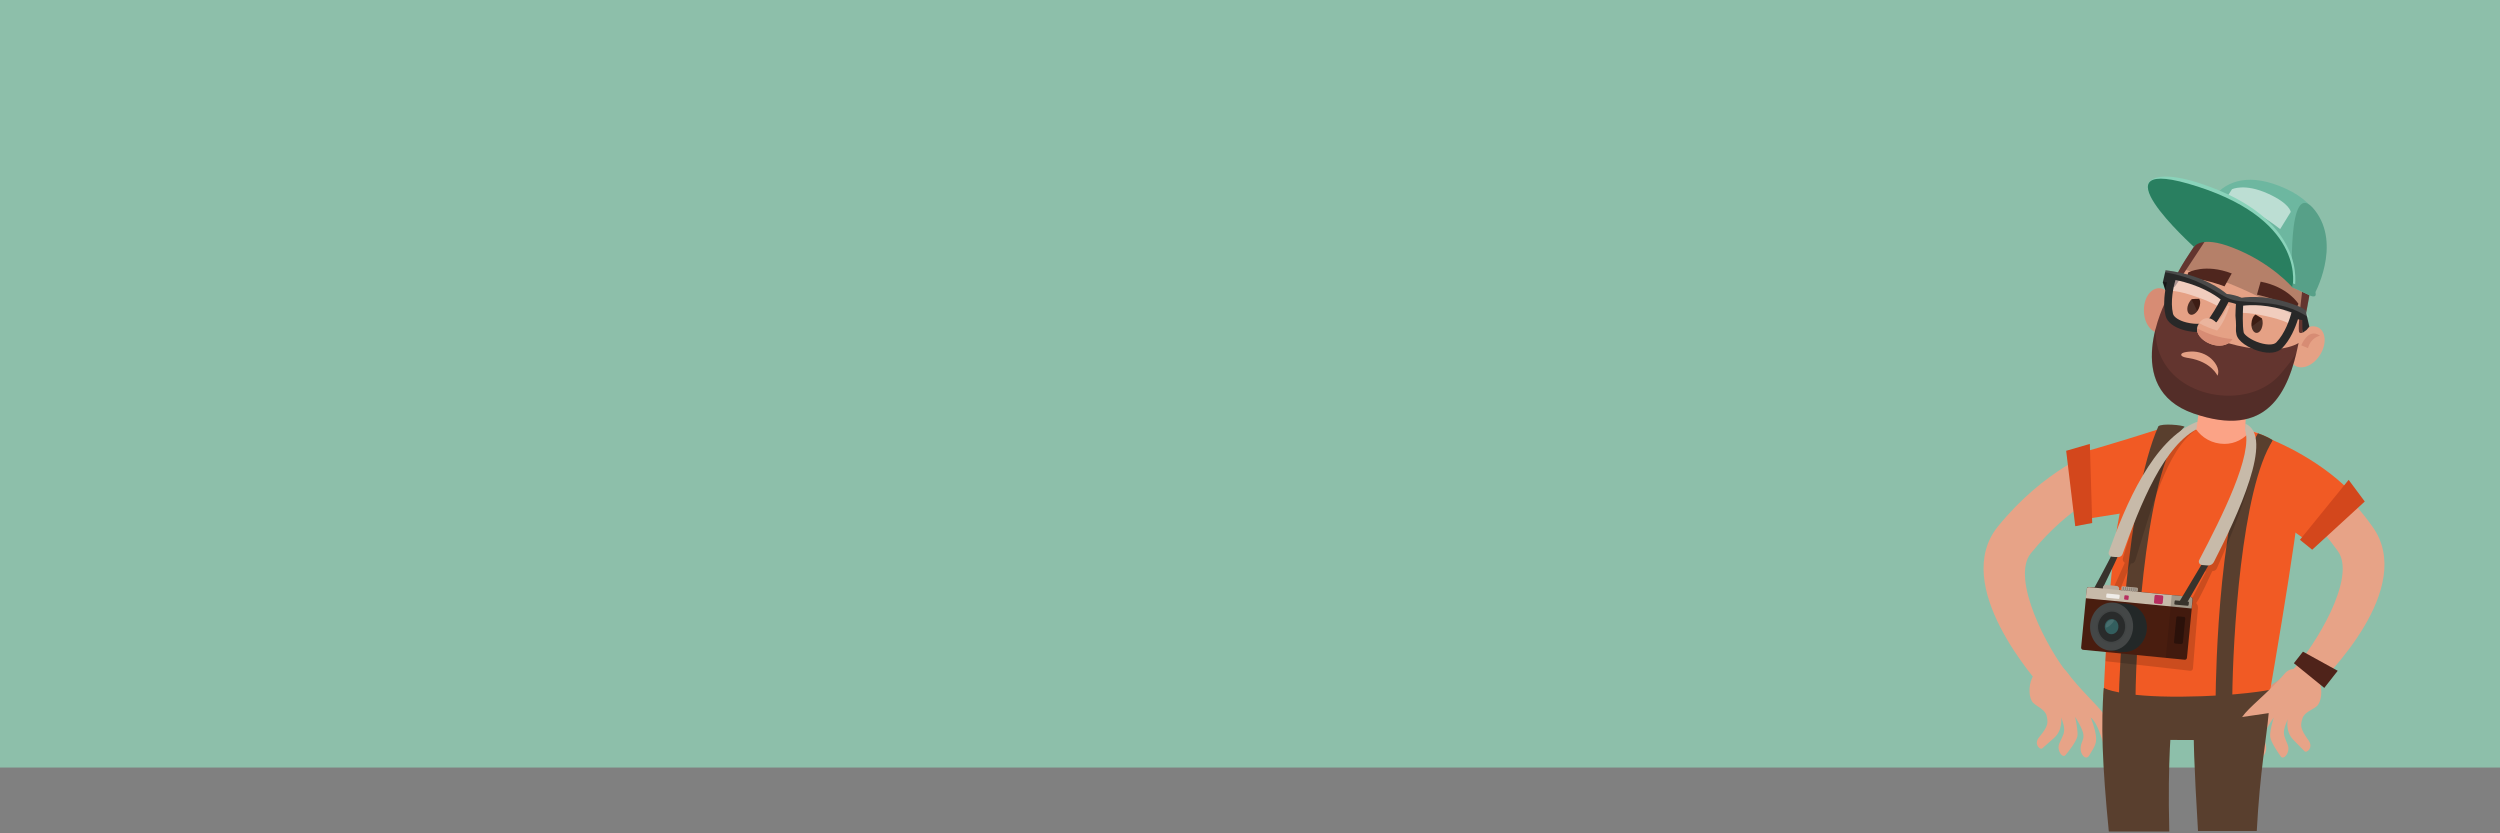 <?xml version="1.0" encoding="UTF-8"?>
<svg id="Layer_1" data-name="Layer 1" xmlns="http://www.w3.org/2000/svg" viewBox="0 0 1140 380">
  <rect x="0" y="0" width="1140" height="380" fill="#808080" stroke="none"/>
  <defs>
    <style>
      .cls-1 {
        fill: #d3471c;
      }

      .cls-2 {
        fill: #f15a24;
      }

      .cls-3 {
        fill: #89d3ba;
      }

      .cls-4, .cls-5, .cls-6, .cls-7, .cls-8, .cls-9, .cls-10, .cls-11, .cls-12 {
        isolation: isolate;
      }

      .cls-4, .cls-13 {
        opacity: .1;
      }

      .cls-5 {
        opacity: .12;
      }

      .cls-6, .cls-9 {
        opacity: .16;
      }

      .cls-14 {
        fill: #e7a387;
      }

      .cls-7 {
        opacity: .21;
      }

      .cls-15 {
        fill: #8dbfaa;
      }

      .cls-16 {
        fill: #63352f;
      }

      .cls-17 {
        fill: #414444;
      }

      .cls-18 {
        fill: #232828;
      }

      .cls-19 {
        fill: #6db7a0;
      }

      .cls-20 {
        fill: #b72e5f;
      }

      .cls-21 {
        fill: #3d1d14;
      }

      .cls-22 {
        fill: #4f231a;
      }

      .cls-23 {
        fill: #593f2e;
      }

      .cls-24 {
        fill: #38332c;
      }

      .cls-25, .cls-8, .cls-9, .cls-10, .cls-11, .cls-12 {
        fill: #fff;
      }

      .cls-26 {
        fill: #2b110a;
      }

      .cls-27 {
        fill: #e5a185;
      }

      .cls-28 {
        fill: #57a088;
      }

      .cls-29 {
        fill: #8e857b;
      }

      .cls-30 {
        fill: #282828;
      }

      .cls-31 {
        fill: #292b2b;
      }

      .cls-32 {
        fill: #4f261e;
      }

      .cls-33 {
        fill: #fba386;
      }

      .cls-34 {
        fill: #297f60;
      }

      .cls-35 {
        fill: #efece8;
      }

      .cls-36 {
        fill: #444747;
      }

      .cls-37 {
        fill: #c7baa9;
      }

      .cls-38 {
        fill: #db9780;
      }

      .cls-39 {
        fill: #b5aa9c;
      }

      .cls-40 {
        fill: #491d0f;
      }

      .cls-41 {
        fill: #d78c74;
      }

      .cls-42 {
        fill: #161616;
      }

      .cls-43 {
        fill: #335e5e;
      }

      .cls-8 {
        opacity: .08;
      }

      .cls-10 {
        opacity: .47;
      }

      .cls-11 {
        opacity: .2;
      }

      .cls-12 {
        opacity: .54;
      }
    </style>
  </defs>
  <g id="a">
    <rect class="cls-15" width="1140" height="350"/>
  </g>
  <g id="Layer_6" data-name="Layer 6">
    <path class="cls-14" d="M932.52,315.22l11.03-7.2c-9.96-11.95-26.8-44.26-17.46-55.75,18.23-22.44,35.38-28.41,35.53-28.57l-5.59-18.3c-.84.38-23.59,8.42-44.95,34.62-21.83,26.96,17.31,70.23,21.44,75.2Z"/>
    <path class="cls-2" d="M984.9,195.53s-24.81,8.04-39.9,11.95l2.68,29.71,19.45-3.06,17.77-38.6h0Z"/>
    <path class="cls-38" d="M1029.32,321.35s11.33-9.42,12.1-12.71c0,0-8.42,5.28-12.1,8.35-1.99,1.76,0,4.37,0,4.37Z"/>
    <path class="cls-33" d="M1006.42,211.76c.92,1.38,1.91,2.83,2.83,4.21,6.74-6.2,13.71-12.1,20.37-18.46-5.21-1.84-11.41-2.83-18.92-2.83-5.44,0-10.26.61-14.55,1.84,3.6,5.13,6.89,10.42,10.26,15.24h0Z"/>
    <path class="cls-2" d="M1026.18,196.52c-2.76,3.6-7.05,5.9-11.79,5.9-5.51,0-10.34-2.68-13.25-7.05-20.22,3.37-30.25,18.3-34.62,39.13-4.98,23.89-7.28,82.94-7.28,82.94,46.26,13.1,73.06,14.01,73.06,14.01,0,0,16.31-91.98,16.54-107.9.15-12.48-6.89-22.9-22.67-27.03h0Z"/>
    <path class="cls-24" d="M962.85,253.04c.23.23-8.96,17.08-8.96,17.08l3.91.23s7.35-15.16,8.12-17.08l-3.06-.23Z"/>
    <path class="cls-23" d="M958.86,337.28l72.52.31s3.83-6.66,3.83-23.05c0,0-14.09,2.91-40.28,3.14-28.11.23-35.53-3.91-35.53-3.91l-.54,23.51Z"/>
    <path class="cls-23" d="M996.16,194.61c-.77-.77-10.34-1.68-11.95-.23-14.78,33.47-17.92,114.72-18,124.22l7.58.08c.23-29.02,5.28-107.98,22.36-124.06Z"/>
    <path class="cls-23" d="M1010.33,318.52l7.58.08c.23-27.03,4.14-95.73,18.53-117.86-1.99-1.23-4.29-2.3-6.82-3.14-17.92,29.64-19.22,110.81-19.3,120.92Z"/>
    <path class="cls-6" d="M1024.73,198.21c1.68,12.79-10.8,40.36-19.76,60.27-.38.92.08,2.07.92,2.22l-7.66,14.86-4.52-.54-13.02-1.46-.92-.08.08-1c.08-.46-.23-.92-.69-1l-5.13-.61c-.38-.08-.77.31-.84.77l-.08,1-.92-.08c.08-.15.08-.23.08-.38.08-.77-.38-1.46-1.07-1.53l-4.29-.46c-.31,0-.61.08-.84.31,1.76-4.21,4.59-11.03,5.59-13.56h.15c.84.08,1.61-.54,1.91-1.46,6.97-22.52,14.4-50.93,27.88-59.58-.15-.15-.31-.38-.38-.54-2.07.38-3.98.84-5.9,1.38-13.63,12.02-21.37,38.29-27.26,57.67-.31.92.15,1.84.84,2.22-1,2.45-4.82,10.72-6.74,14.86-.84,10.34-1.53,20.98-2.07,30.02l38.75,4.37c.31,0,.54-.08.77-.31s.38-.46.38-.84l1.91-23.28.38-4.37c0-.46-.15-1.3-.46-1.53-.08-.08-.23-.54-.38-.54,2.14-2.99,5.82-11.33,7.35-14.55.92-.08,1.76-.38,2.14-1.38,8.58-19.3,21.6-51.31,16.08-62.49-.31-.08-.54-.15-.84-.23-.46.69-.92,1.3-1.46,1.84h0ZM965.37,271.88c.08-.08.08-.23.15-.31v.31h-.15Z"/>
    <g>
      <path class="cls-39" d="M974.18,270.88l-6.43-.61c-.31,0-.46-.31-.46-.54l.15-1.91c0-.31.31-.46.54-.46l6.43.61c.31,0,.46.31.46.54l-.15,1.91c-.08.23-.31.46-.54.46Z"/>
      <path class="cls-40" d="M996.24,300.83l-46.41-4.52c-.54-.08-.84-.54-.84-1l2.6-26.8c.08-.54.54-.84,1-.84l46.41,4.52c.54.08.84.54.84,1l-2.6,26.8c-.08.54-.54.92-1,.84h0Z"/>
      <path class="cls-18" d="M961.83,296.61l2.11-21.8,6.1.59-2.11,21.8-6.1-.59Z"/>
      <path class="cls-18" d="M978.93,287.27c-.61,6.05-5.44,10.49-10.8,9.96-5.36-.54-9.27-5.82-8.73-11.87.61-6.05,5.44-10.49,10.8-9.96,5.36.61,9.27,5.9,8.73,11.87Z"/>
      <path class="cls-18" d="M977.63,287.19c-.61,6.05-5.44,10.49-10.8,9.96s-9.27-5.82-8.73-11.87c.61-6.05,5.44-10.49,10.8-9.96,5.44.54,9.34,5.82,8.73,11.87Z"/>
      <path class="cls-39" d="M964.91,269.81l-4.82-.46c-.69-.08-1.23-.69-1.15-1.46.08-.69.69-1.23,1.46-1.15l4.82.46c.69.08,1.23.69,1.15,1.46-.08.69-.69,1.23-1.46,1.15Z"/>
      <path class="cls-29" d="M968.28,269.81l-.38-.08c-.08,0-.08-.08-.08-.15l.15-1.91c0-.08.08-.08.15-.08l.38.08c.08,0,.08.08.08.15l-.15,1.91c0,.08-.08.15-.15.08Z"/>
      <path class="cls-29" d="M969.28,269.89l-.38-.08c-.08,0-.08-.08-.08-.15l.15-1.91c0-.08.08-.08.15-.08l.38.08c.08,0,.08.08.08.15l-.15,1.91c-.08,0-.08.08-.15.08Z"/>
      <path class="cls-29" d="M970.2,269.96l-.38-.08c-.08,0-.08-.08-.08-.15l.15-1.91c0-.08.08-.08.15-.08l.38.08c.08,0,.08.08.08.15l-.15,1.91s-.08.08-.15.08Z"/>
      <path class="cls-29" d="M971.19,270.04l-.38-.08c-.08,0-.08-.08-.08-.15l.15-1.91c0-.08.08-.08.15-.08l.38.08c.08,0,.08.08.08.15l-.15,1.91q-.08.08-.15.08Z"/>
      <path class="cls-29" d="M972.11,270.12l-.38-.08c-.08,0-.08-.08-.08-.15l.15-1.91c0-.08.08-.08.15-.08l.38.08c.08,0,.08.08.08.15l-.15,1.91c0,.08-.08.08-.15.08Z"/>
      <path class="cls-29" d="M973.11,270.27l-.38-.08c-.08,0-.08-.08-.08-.15l.15-1.91c0-.08.08-.08.15-.08l.38.08c.08,0,.08.08.08.15l-.15,1.91c-.08,0-.08.08-.15.08Z"/>
      <path class="cls-29" d="M974.03,270.42l-.38-.08c-.08,0-.08-.08-.08-.15l.15-1.91c0-.08.08-.08.15-.08l.38.08c.08,0,.08.08.08.15l-.15,1.91s-.08.08-.15.08Z"/>
      <path class="cls-37" d="M999.38,277.47l.38-4.14c.08-.54-.38-1.07-.92-1.15l-46.18-4.44c-.54-.08-1.07.38-1.15.92l-.38,4.14s48.25,4.67,48.25,4.67Z"/>
      <path class="cls-4" d="M998.76,272.18l-8.42-.84-2.76,28.64,8.42.84c.61.08,1.23-.38,1.3-1.07l2.53-26.34c0-.61-.46-1.15-1.07-1.23h0Z"/>
      <g class="cls-13">
        <path d="M998.84,272.18l-8.58-.84-.46,5.21,9.65.92.38-4.14c0-.61-.38-1.07-1-1.15h0Z"/>
      </g>
      <path class="cls-36" d="M972.65,286.66c-.61,6.05-5.44,10.49-10.8,9.96-5.36-.54-9.27-5.82-8.73-11.87.61-6.05,5.44-10.49,10.8-9.96,5.44.61,9.27,5.9,8.73,11.87Z"/>
      <path class="cls-17" d="M969.74,286.43c-.38,4.21-3.83,7.35-7.58,6.97s-6.51-4.06-6.05-8.27c.38-4.21,3.83-7.35,7.58-6.97,3.68.31,6.43,4.06,6.05,8.27Z"/>
      <path class="cls-31" d="M969.05,286.35c-.38,3.75-3.45,6.59-6.82,6.28s-5.82-3.68-5.51-7.43c.38-3.75,3.45-6.59,6.82-6.28s5.82,3.6,5.51,7.43Z"/>
      <path class="cls-43" d="M965.99,286.05c-.15,1.91-1.68,3.29-3.45,3.14-1.68-.15-2.91-1.84-2.76-3.75s1.68-3.29,3.45-3.14c1.68.15,2.91,1.84,2.76,3.75Z"/>
      <g class="cls-13">
        <path class="cls-25" d="M960.17,285.74c.15-1.91,1.68-3.29,3.45-3.14,1.68.15-3.6,5.05-3.45,3.14Z"/>
      </g>
      <path class="cls-35" d="M966.06,273.1l-5.36-.54c-.15,0-.31-.15-.31-.38l.15-1.23c0-.15.15-.31.38-.31l5.36.54c.15,0,.31.15.31.38l-.15,1.23c-.08.23-.23.38-.38.31Z"/>
      <path class="cls-20" d="M970.2,273.56l-1.3-.15c-.15,0-.31-.15-.31-.38l.15-1.3c0-.15.15-.31.38-.31l1.3.15c.15,0,.31.15.31.38l-.15,1.3c0,.23-.15.38-.38.31Z"/>
      <path class="cls-20" d="M985.44,275.48l-2.6-.23c-.38,0-.69-.38-.61-.77l.23-2.6c0-.38.38-.69.77-.61l2.6.23c.38,0,.69.38.61.77l-.23,2.6c-.08.38-.46.69-.77.61Z"/>
      <path class="cls-24" d="M997.62,276.24l-5.82-.54c-.15,0-.31-.15-.31-.38l.15-1.23c0-.15.15-.31.38-.31l5.82.54c.15,0,.31.15.31.38l-.15,1.23c-.08.15-.23.31-.38.31Z"/>
      <path class="cls-26" d="M994.63,293.7l-2.68-.23c-.38,0-.69-.38-.61-.77l1.07-11.03c0-.38.38-.69.77-.61l2.68.23c.38,0,.69.38.61.77l-1.07,11.03c-.08.31-.38.61-.77.61Z"/>
    </g>
    <path class="cls-24" d="M1004.2,256.94l-10.8,18.07,3.6.31s8.12-14.01,10.26-17.92l-3.06-.46Z"/>
    <g>
      <path class="cls-37" d="M1023.88,193.23l-.15,2.68c3.75,11.33-10.42,39.44-20.91,59.5-.46.92.15,2.07,1.23,2.22.92.08,1.84.15,2.68.23,1.15.08,2.22-.54,2.76-1.53,10.72-20.91,27.95-57.51,14.4-63.1h0Z"/>
      <path class="cls-37" d="M1001.52,192.46c-19.83,8.04-32.32,37.83-39.9,59.12-.38,1.07.38,2.22,1.53,2.3.84.08,1.76.15,2.6.15.92.08,1.84-.46,2.14-1.38,7.96-22.29,18.99-50.31,35-57.51l.15-2.68h-1.53Z"/>
    </g>
    <path class="cls-14" d="M1041.8,307.18c-6.43,7.58-13.86,13.33-18,18-4.06,4.67-4.67,9.73-6.13,13.4s3.83,3.29,5.51-.15c.84-1.76,3.06-9.04,6.43-11.26,0,0-2.45,5.05-2.99,8.73-.61,3.68,1.15,5.67,2.53,8.5,1.38,2.91,4.21-.23,4.21-3.06s-1.15-3.29-.92-5.9c.31-2.6,4.37-8.19,4.37-8.19,0,0-1.91,6.2-1.61,8.73.31,2.45,3.6,7.28,4.9,9.04,1.3,1.68,4.37-1.99,3.14-5.28-1.3-3.29-2.07-4.44-1.68-6.97.31-1.99,1.68-4.75,1.68-4.82,0,0-1.3,5.59,2.53,9.42,3.83,3.91,3.98,3.98,5.05,5.13s4.21-1.68,1.91-4.82c-4.14-5.67-3.68-7.12-2.83-10.03.84-2.91,4.59-3.91,6.59-5.67s2.76-7.2,1.15-11.33c-.38-1.23-10.72-9.57-15.85-3.45h0Z"/>
    <path class="cls-14" d="M942.55,306.49c5.9,7.96,13.02,14.17,16.77,19.07s4.06,9.96,5.28,13.78c1.15,3.75-3.98,3.06-5.51-.54-.77-1.84-2.53-9.19-5.74-11.64,0,0,2.14,5.21,2.45,8.88.38,3.68-1.53,5.51-3.06,8.35-1.53,2.76-4.21-.46-3.98-3.29.15-2.83,1.38-3.22,1.3-5.82-.08-2.68-3.83-8.42-3.83-8.42,0,0,1.46,6.36,1.07,8.81-.46,2.45-4.06,7.05-5.44,8.65-1.38,1.61-4.21-2.22-2.76-5.44s2.3-4.29,2.14-6.82c-.15-1.99-1.38-4.9-1.38-4.9,0,0,.92,5.67-3.14,9.27s-4.21,3.68-5.36,4.75c-1.15,1.07-4.06-1.91-1.61-4.9,4.52-5.36,4.14-6.89,3.52-9.8-.61-2.91-4.37-4.21-6.2-6.05s-2.3-7.35-.38-11.41c.31-1.3,11.1-8.96,15.85-2.53h0Z"/>
    <path class="cls-14" d="M1055.74,313.69l-10.57-7.81c10.64-11.33,29.56-42.5,20.91-54.53-16.77-23.51-33.47-30.63-33.62-30.71l6.74-17.92c.84.46,23.05,9.96,42.66,37.45,20.14,28.11-21.6,68.85-26.11,73.52Z"/>
    <path class="cls-2" d="M1036.37,200.73s23.28,9.04,38.9,27.11l-21.14,20.22-24.51-17.15s2.6-20.98,6.74-30.17Z"/>
    <path class="cls-1" d="M1048.77,246.15c.15-.23,22.21-27.34,22.21-27.34l7.35,9.88-23.97,21.98-5.59-4.52Z"/>
    <path class="cls-22" d="M1050.15,297.15l-4.14,5.28,13.86,11.26,6.13-7.81-15.85-8.73Z"/>
    <path class="cls-33" d="M1023.73,197.06l.84-16.39c.31-5.44-4.06-10.19-9.8-10.49-5.74-.31-10.72,3.91-11.03,9.42l-2.22,16.39c6.82-.38,15.62,2.3,22.21,1.07h0Z"/>
    <path class="cls-5" d="M988.12,170.79s2.91,3.06,7.28,3.45c0,0-.84,3.06-5.21,1-4.37-2.14-2.07-4.44-2.07-4.44Z"/>
    <path class="cls-42" d="M986.2,128.59l1.84,5.97,1.61-6.89-3.45.92Z"/>
    <path class="cls-41" d="M977.63,141.99c.15,5.59,3.45,9.96,7.28,9.8,3.83-.23,6.82-4.9,6.66-10.57-.15-5.59-3.45-9.96-7.28-9.8-3.91.23-6.89,4.9-6.66,10.57Z"/>
    <path class="cls-27" d="M1007.72,103.47c-7.05,9.11-20.75,29.02-24.2,47.4,0,0,4.44,19.53,11.1,27.34,6.66,7.81,17.46,7.12,17.46,7.12,0,0,23.74-4.52,30.17-13.94,6.13-8.96,11.79-38.9,11.72-54.14,1.3-12.79-31.55-27.88-46.26-13.78h0Z"/>
    <path class="cls-7" d="M998,123.46c10.49,2.37,20.45,6.28,30.1,10.95,7.81,3.75,15.47,7.96,22.74,12.64,1.61-8.19,4.82-25.58,4.59-30.25-.31-6.13-9.73-17.46-18.99-20.37-9.27-2.91-21.6-1.76-25.12,1.68-2.53,2.53-12.02,15.39-17.15,24.35,1.3.38,2.6.69,3.83,1h0Z"/>
    <path class="cls-27" d="M1057.73,162.14c-3.06,4.67-8.19,6.66-11.33,4.52s-3.22-7.73-.08-12.48c3.06-4.67,8.19-6.66,11.33-4.52s3.22,7.81.08,12.48Z"/>
    <path class="cls-41" d="M1049.38,157.46s3.14-8.19,8.58-4.37c0,0-4.21.69-5.51,5.67,0,0-3.06-1.3-3.06-1.3Z"/>
    <path class="cls-32" d="M997.84,124.23s7.66-4.21,19.83.46l-3.29,5.9s-10.57-4.06-17.31-3.68c0,0,.77-2.68.77-2.68Z"/>
    <path class="cls-32" d="M1048.08,138.55s-4.67-7.73-17.23-10.11l-1.68,5.9s13.56,3.22,17.84,6.74l1.07-2.53Z"/>
    <path class="cls-16" d="M987.66,137.17s-20.83,39.82,12.64,51.39,43.27-9.34,47.86-32.16c0,0-10.64,7.51-37.07-1.46-26.42-8.96-23.43-17.77-23.43-17.77Z"/>
    <path class="cls-6" d="M1040.35,170.02c-5.82,7.2-15.01,10.42-24.12,10.42-10.49,0-21.6-4.29-27.95-12.87-3.98-5.36-5.59-11.64-5.28-17.92-3.37,12.71-4.21,31.48,17.31,38.9,31.32,10.87,41.89-6.59,46.87-27.65-2.22,3.75-5.44,7.43-6.82,9.11Z"/>
    <path class="cls-27" d="M1011.17,171.33s-2.76-6.36-13.02-8.04c-.61-.08-3.68-.46-3.52-1.61.15-1,2.68-1.23,3.37-1.3,3.29-.38,6.74.46,9.42,2.45,2.37,1.76,5.13,5.36,3.75,8.5Z"/>
    <path class="cls-16" d="M990.72,130.2s.31,1.38,1.15.31c.84-1,18.61-28.18,18.61-28.18,0,0,.61,5.9,18.23,10.95,17.61,4.98,23.43,2.22,23.43,2.22,0,0-5.21,35.23-3.6,36.15,1.07.61,1.38-.23,1.38-.23,0,0,5.74-28.49,5.44-34.62s-9.73-17.46-18.99-20.37-21.6-1.76-25.12,1.68c-3.45,3.52-19.99,26.27-20.52,32.09Z"/>
    <path class="cls-10" d="M991.41,126.75l-1.68,5.9s3.22-.31,11.56,2.6c8.35,2.83,11.79,5.51,11.79,5.51l2.45-4.67c.08-.08-12.64-8.04-24.12-9.34Z"/>
    <path class="cls-10" d="M1046.32,142.07l-1.68,5.9s-2.68-1.91-11.33-3.83-13.02-1.46-13.02-1.46l.38-5.28c.08.08,15.16-.15,25.66,4.67Z"/>
    <path class="cls-30" d="M1053.06,148.96l-1.76-7.58-2.14-1.3-1.38-.54c-12.48-4.98-22.21-4.29-25.58-3.75-2.53-1.15-5.36-1.61-6.82-1.76-2.37-1.99-10.49-7.96-24.28-10.26l-1.46-.23-2.14-.31-1.23,5.44h1.84c-.92,3.83-1.91,9.88-.61,15.32.69,2.83,3.68,5.21,8.27,6.51.15.08.38.08.54.15,4.44,1.15,10.26,1.23,12.56-1.3,2.83-3.14,6.2-9.5,7.35-11.64,1.23.23,2.37.61,3.37.92-.15,2.45-.61,9.65.23,13.78.61,3.29,5.59,6.28,9.88,7.58.15.08.38.08.54.15,4.52,1.3,8.27.77,10.34-1.3,3.83-3.91,6.13-9.5,7.28-13.25l1.99.38.08,5.82,1.84-1.3,1.3-1.53h0ZM1006.12,146.82c-.77.84-4.67,1.3-9.04.23-3.45-.84-5.82-2.45-6.2-3.98-1.3-5.59.23-12.41,1.15-15.39,11.1,2.22,18.15,6.89,20.6,8.88-1.3,2.37-4.21,7.66-6.51,10.26ZM1037.97,156.16c-1.15,1.15-3.98,1.23-7.35.23-4.29-1.3-7.28-3.75-7.51-4.82-.61-3.37-.38-9.42-.23-12.18,3.14-.38,11.41-.84,22.06,3.06-.77,2.99-2.99,9.65-6.97,13.71h0Z"/>
    <path class="cls-9" d="M1018.14,136.71c7.66,2.14,21.9-.84,35,8.35l-1.84-3.68-2.14-1.3-1.38-.54c-12.48-4.98-22.21-4.29-25.58-3.75-2.53-1.15-5.36-1.61-6.82-1.76-2.37-1.99-10.49-7.96-24.28-10.26l-1.46-.23-2.14-.31-.23.92c18.53,3.29,23.89,10.64,30.86,12.56h0Z"/>
    <path class="cls-27" d="M1015.61,139.54c-.77,2.53-2.22,5.59-4.98,7.58,0,0-4.44-5.13-8.12.77-3.75,5.9,9.11,13.4,14.78,7.73,3.45-3.45,2.45-10.26,1.07-15.16-1-.38-1.91-.61-2.76-.92h0Z"/>
    <path class="cls-11" d="M1015.61,139.31c-.77,2.6-2.22,5.74-5.05,7.81,0,0-4.14-4.75-7.81.23,2.6,1.38,5.44,2.53,8.27,3.37,2.68-3.14,4.29-6.97,5.67-11.1-.31-.08-.69-.15-1.07-.31Z"/>
    <path class="cls-41" d="M1001.83,149.65c-.69,5.44,10.26,11.1,15.39,5.97.31-.31.61-.69.84-1-5.82-.46-11.41-2.3-16.24-4.98Z"/>
    <path class="cls-16" d="M1015.38,97.27s-7.12-2.07-1.91-6.82c5.28-4.75,6.43,2.6,6.43,2.6,0,0,.08-9.19,5.9-8.5,5.82.69.38,8.12.38,8.12,0,0,2.91-4.9,6.74-2.99s-1.38,6.82-1.38,6.82l-16.16.77h0Z"/>
    <path class="cls-19" d="M1042.42,86.09c-33.24-15.24-40.21,16.16-41.12,22.9,1.07-1,2.6-1.68,4.52-1.61,8.65.31,16.47,4.14,23.36,9.19,3.52,2.6,7.05,5.44,10.19,8.58.69.38,1.3.84,1.91,1.53,1.61,1.23,2.91,2.68,3.98,4.29l8.73,4.06c.08.08,20.37-34.23-11.56-48.94h0Z"/>
    <path class="cls-12" d="M1017.76,86.32s5.67-2.91,16.47,1.99c10.11,4.59,10.34,8.35,10.34,8.35l-4.82,7.81s-14.01-11.41-25.35-12.87l3.37-5.28Z"/>
    <path class="cls-28" d="M1045.33,131.04s-2.91-52,10.26-35.15c12.41,15.93-.46,38.75-.46,38.75l-9.8-3.6Z"/>
    <path class="cls-3" d="M1046.4,131.04s6.66-31.25-43.58-47.56c-16.08-5.21-22.74-2.68-23.43,1-1.46,7.81,21.6,26.5,21.6,26.5,0,0,3.06-5.36,17.54.31,17.69,6.82,27.88,19.76,27.88,19.76Z"/>
    <path class="cls-34" d="M1045.33,131.04s7.12-29.71-43.12-45.95c-50.24-16.24-1.76,27.49-1.76,27.49,0,0,3.06-5.36,17.54.31,17.61,6.74,27.34,18.15,27.34,18.15h0Z"/>
    <path class="cls-28" d="M1045.56,129.21l-.23,1.76,8.73,4.06s2.6.92,1.76-1.76c0,0-10.26-4.06-10.26-4.06Z"/>
    <path class="cls-1" d="M952.97,202.42l1.07,36.07-7.73,1.46-4.14-34.39,10.8-3.14Z"/>
    <path class="cls-21" d="M999.45,136.4c1.15-.08,2.22-.15,3.37-.15.69,1,.61,2.83-.23,4.59-1.07,2.14-2.91,3.22-4.14,2.45s-1.38-3.06-.31-5.13c.38-.77.84-1.3,1.3-1.76h0Z"/>
    <path class="cls-8" d="M998.15,138.09c-1.07,2.14-.92,4.44.31,5.13,1,.61,2.37,0,3.45-1.38-.84-1.76-1.68-3.6-2.6-5.28-.46.38-.84.92-1.15,1.53Z"/>
    <path class="cls-21" d="M1031.46,145.21c-.92-.61-1.91-1.15-2.91-1.76-1.07.61-1.84,2.22-1.91,4.21-.08,2.37,1.07,4.21,2.45,4.14,1.46-.08,2.6-2.07,2.68-4.44,0-.77-.08-1.53-.31-2.14Z"/>
    <path class="cls-8" d="M1031.77,147.36c-.08,2.37-1.23,4.37-2.68,4.44-1.15.08-2.07-1.15-2.37-2.83,1.61-1.15,3.14-2.37,4.75-3.52.23.54.31,1.23.31,1.91h0Z"/>
    <path class="cls-23" d="M989.19,379.09c-.84-33.77,1.15-49.93,1.15-50.08l-31.02-15.24c-1.3,15.93-.77,34.31,2.3,65.4h27.57v-.08ZM1029.09,378.94c1.46-27.42,4.37-41.81,5.44-53.76l-34,4.98c-.46,3.75-.08,18.38,1.76,48.78h26.8,0Z"/>
  </g>
</svg>